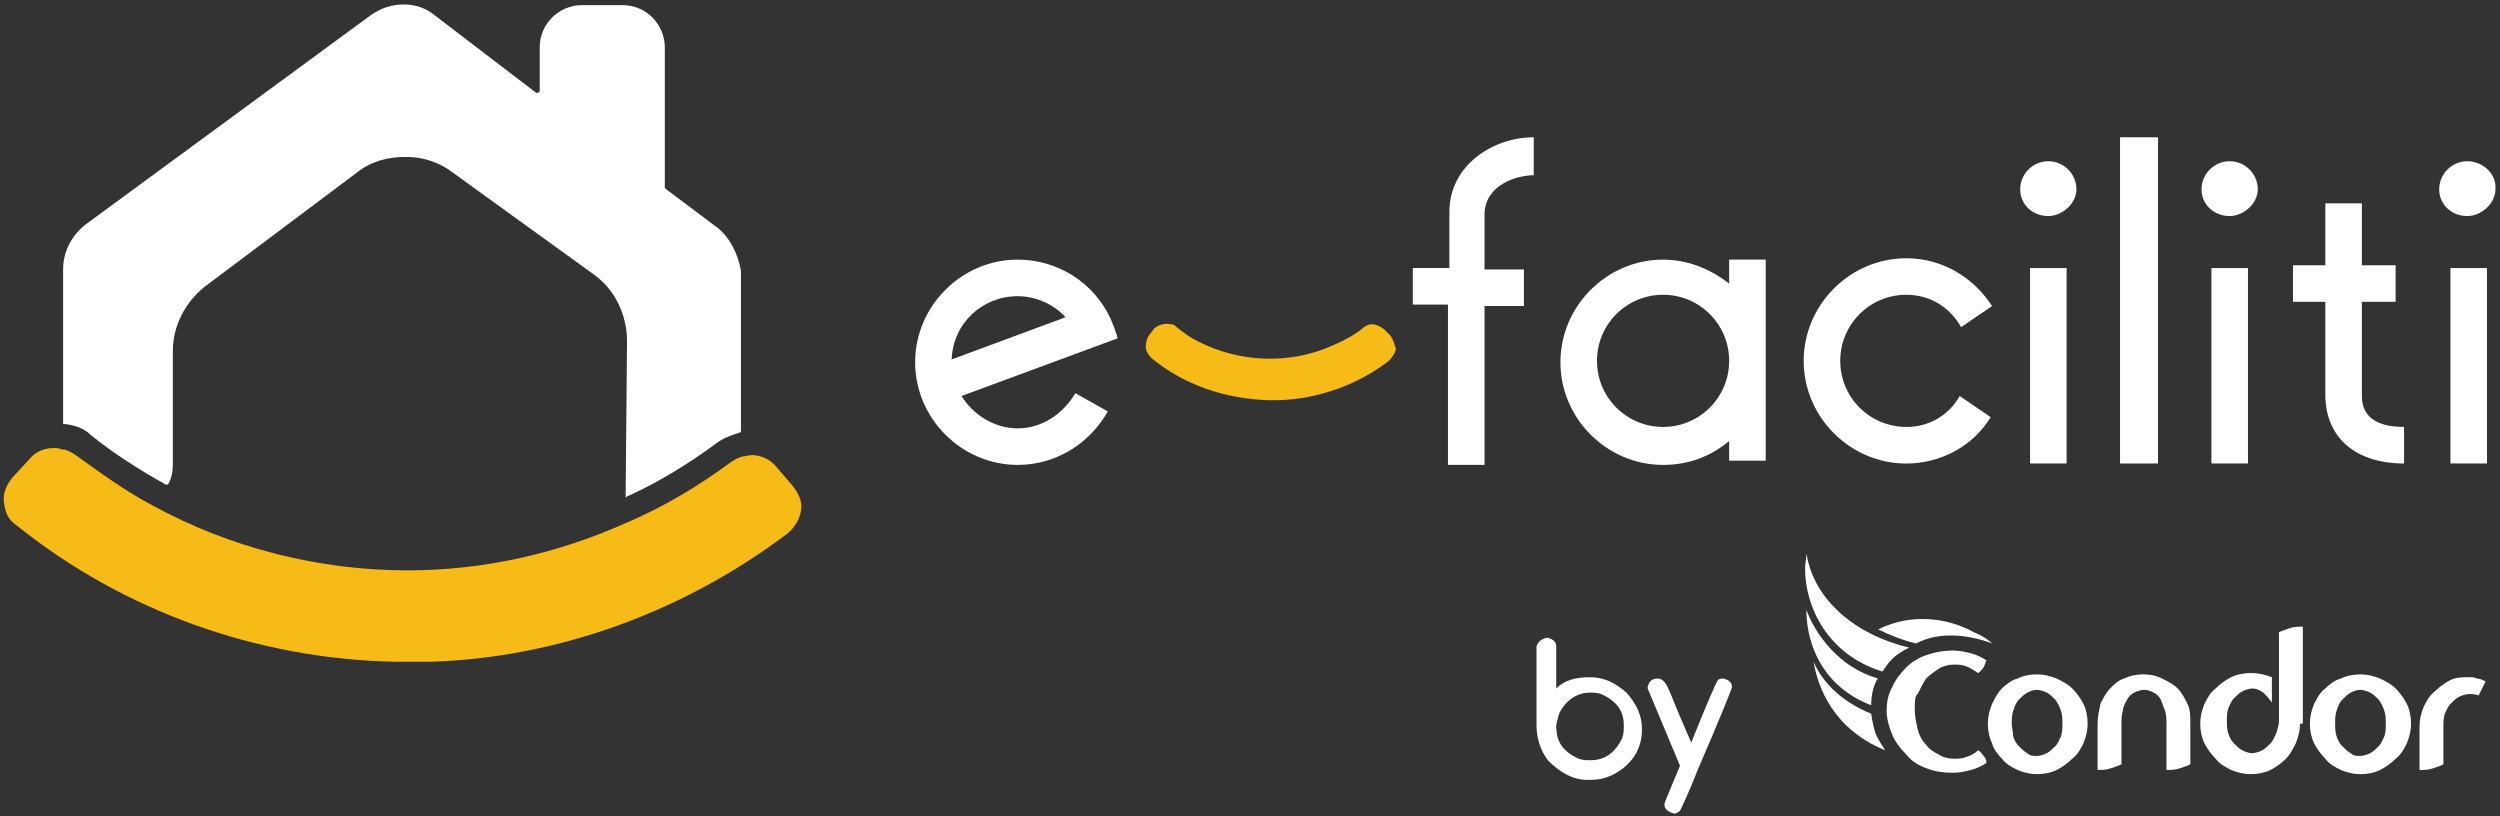 <svg xmlns="http://www.w3.org/2000/svg" width="530" height="173" viewBox="0 0 530 173" fill="none"><rect x="0" y="0" width="530" height="173" fill="#333333" stroke="none"/><path d="M168.07 103.03L164.49 98.86C163.3 97.37 161.21 96.48 159.42 96.48C158.53 96.48 158.23 96.78 157.33 96.78C156.44 97.08 155.84 97.38 154.95 97.97C148.09 103.04 140.64 107.51 132.89 110.79C118.28 117.35 102.49 120.92 86.39 120.92C67.61 120.92 48.83 116.15 32.44 107.21C26.78 104.23 21.41 100.35 16.05 96.48C15.16 95.88 14.56 95.59 13.67 95.29H13.07C12.47 94.99 12.18 94.99 11.58 94.99H11.28C9.19 94.99 7.41 95.88 6.21 97.37L2.63 101.24C1.44 102.73 0.54 104.52 0.84 106.61C1.14 108.7 1.73 110.19 3.52 111.38C26.17 129.56 54.49 139.7 83.7 140.29H91.45C118.57 139.4 145.1 129.56 166.86 113.17C168.35 111.98 169.54 110.19 169.84 108.1C170.14 106.31 169.24 104.52 168.05 103.03H168.07Z" fill="#F6BB17"></path><path d="M151.97 48.18L141.24 40.13L140.94 39.83V10.03C140.94 5.26 137.07 1.09 132 1.09H123.36C118.59 1.09 114.42 4.96 114.42 10.03V19.27C114.42 19.57 113.82 19.87 113.53 19.57L92.07 3.18C88.49 0.2 82.83 0.2 78.66 3.18L18.15 47.59C15.17 49.97 13.38 53.25 13.38 57.13V89.92H13.98C16.07 90.22 17.85 90.81 19.35 92.3C24.12 96.17 29.78 99.75 35.15 102.73C35.45 102.73 35.75 102.73 35.75 102.43C36.64 100.94 36.64 99.15 36.64 97.66V74.41C36.64 69.04 39.32 63.98 43.5 60.7L75.69 36.56C78.67 34.18 82.25 33.28 85.82 33.28H86.42C89.7 33.28 93.28 34.47 95.96 36.56L126.07 58.32C130.54 61.6 132.93 66.96 132.93 72.33L132.63 105.42C132.93 105.42 132.93 105.12 133.23 105.12C139.79 102.14 146.05 98.26 151.71 94.09C153.2 92.9 154.99 92.3 156.78 91.71C157.08 91.71 157.08 91.41 157.08 91.11V57.43C156.48 53.85 154.7 50.28 152.01 48.19L151.97 48.18Z" fill="white"></path><path d="M294.75 71.13L293.56 69.94C292.96 69.34 291.77 68.75 290.88 68.75C290.58 68.75 290.28 68.75 289.69 69.05C289.1 69.35 289.09 69.35 288.8 69.65C287.01 71.14 284.63 72.33 282.54 73.23C273.3 77.4 262.57 76.81 253.92 72.34C252.13 71.45 250.94 70.55 249.45 69.36C249.15 69.06 248.85 68.76 248.56 68.76H248.26C247.37 68.46 245.58 68.76 244.68 69.65L243.79 70.84C243.19 71.44 242.9 72.63 242.9 73.52C242.9 74.41 243.5 75.31 244.09 75.9C250.95 81.56 259.59 84.54 268.83 84.84H271.21C279.56 84.54 287.9 81.56 294.46 76.49C295.06 75.89 295.65 75 295.95 74.11C295.65 72.92 295.35 72.02 294.76 71.13H294.75Z" fill="#F6BB17"></path><path d="M215.76 90.81C210.69 90.81 206.22 87.83 203.84 83.95L236.93 71.73C236.63 70.24 235.44 67.56 235.44 67.56C231.86 59.81 224.11 55.04 215.77 55.04C203.85 55.04 194.01 64.88 194.01 76.8C194.01 88.72 203.85 98.56 215.77 98.56C223.82 98.56 230.97 94.09 234.85 87.23L227.99 83.36C225.31 87.83 220.84 90.81 215.77 90.81H215.76ZM215.76 62.79C219.63 62.79 223.51 64.58 225.89 67.26L201.75 76.2C202.05 68.45 208.31 62.79 215.76 62.79Z" fill="white"></path><path d="M325.15 37.15V29.1C316.51 29.1 307.27 35.06 307.27 44.9V56.82H299.52V64.57H306.97V98.55H314.72V64.87H323.07V57.12H314.72V45.2C315.02 38.94 321.87 37.15 325.15 37.15Z" fill="white"></path><path d="M366.58 55.04V60.11C362.71 57.13 357.94 55.04 352.57 55.04C340.65 55.04 330.81 64.88 330.81 76.8C330.81 88.72 340.65 98.56 352.57 98.56C357.94 98.56 362.7 96.77 366.58 93.49V97.66H374.33V55.04H366.58ZM352.57 90.51C344.82 90.51 338.56 84.25 338.56 76.5C338.56 68.75 344.82 62.49 352.57 62.49C360.32 62.49 366.58 68.75 366.58 76.5C366.58 84.25 360.32 90.51 352.57 90.51Z" fill="white"></path><path d="M404.14 90.51C396.39 90.51 390.13 84.25 390.13 76.5C390.13 68.75 396.39 62.49 404.14 62.49C409.21 62.49 413.38 65.17 415.76 69.35L422.32 64.88C418.45 58.92 411.89 54.75 404.14 54.75C392.22 54.75 382.38 64.59 382.38 76.51C382.38 88.43 392.22 98.27 404.14 98.27C411.59 98.27 418.45 94.4 422.02 88.43L415.46 83.96C413.08 88.13 408.9 90.52 404.13 90.52L404.14 90.51Z" fill="white"></path><path d="M430.37 56.83V98.26H438.12V56.83H430.37ZM434.24 34.18C430.96 34.18 428.28 36.86 428.28 40.14C428.28 43.42 430.96 45.8 434.24 45.8C437.22 45.8 440.2 43.12 440.2 40.14C440.2 36.86 437.52 34.18 434.24 34.18Z" fill="white"></path><path d="M449.45 29.1V98.26H457.5V29.1H449.45Z" fill="white"></path><path d="M468.82 56.83V98.26H476.57V56.83H468.82ZM472.69 34.18C469.41 34.18 466.73 36.86 466.73 40.14C466.73 43.42 469.41 45.8 472.69 45.8C475.67 45.8 478.65 43.12 478.65 40.14C478.65 36.86 475.97 34.18 472.69 34.18Z" fill="white"></path><path d="M500.72 83.65V63.98H507.87V56.23H500.72V43.11H492.97V56.23H486.11V63.98H492.97V83.65C492.97 92.89 499.53 98.26 509.66 98.26V90.51C500.72 90.51 500.72 85.44 500.72 83.65Z" fill="white"></path><path d="M519.49 56.83V98.26H527.24V56.83H519.49ZM523.07 34.18C519.79 34.18 517.11 36.86 517.11 40.14C517.11 43.42 519.79 45.8 523.07 45.8C526.05 45.8 529.03 43.12 529.03 40.14C529.33 36.86 526.35 34.18 523.07 34.18Z" fill="white"></path><path d="M405.93 150.42C405.93 151.91 406.23 153.1 406.53 154.59C406.83 155.78 407.42 156.97 408.32 157.87C408.92 158.76 409.81 159.36 411 159.96C411.89 160.56 413.09 160.85 414.28 160.85C414.88 160.85 415.77 160.85 416.66 160.55C417.55 160.25 418.45 159.95 419.34 159.06C419.94 159.36 420.23 159.95 420.53 160.25C420.83 160.55 421.13 161.14 421.13 161.74C420.24 162.34 419.04 162.93 417.85 163.23C416.66 163.53 415.47 163.83 413.98 163.83C411.89 163.83 410.11 163.53 408.61 162.94C406.82 162.34 405.33 161.45 404.14 159.96C402.95 158.77 401.76 157.28 401.16 155.79C400.56 154.3 399.97 152.51 399.97 150.72C399.97 148.93 400.27 147.14 401.16 145.65C401.76 144.16 402.95 142.67 404.14 141.48C405.33 140.29 406.82 139.39 408.61 138.8C410.4 138.2 412.19 137.91 413.98 137.91C415.47 137.91 416.66 138.21 417.85 138.51C419.04 138.81 420.23 139.4 421.13 140C420.83 140.6 420.83 140.89 420.53 141.49C420.23 141.79 419.93 142.38 419.34 142.68C418.45 142.08 417.55 141.49 416.66 141.19C415.77 140.89 414.87 140.89 414.28 140.89C413.09 140.89 411.9 141.19 411 141.78C410.11 142.38 409.21 142.97 408.32 143.87C407.72 144.76 407.13 145.96 406.53 147.15C405.93 147.45 405.93 148.94 405.93 150.43" fill="white"></path><path d="M431.86 142.97C433.35 142.97 434.54 143.27 436.03 143.86C437.22 144.46 438.41 145.05 439.31 145.95C440.2 146.84 441.1 148.04 441.69 149.23C442.28 150.42 442.58 151.91 442.58 153.4C442.58 154.89 442.28 156.08 441.69 157.57C441.09 158.76 440.5 159.95 439.31 160.85C438.42 161.74 437.22 162.64 436.03 163.23C434.84 163.82 433.35 164.12 431.86 164.12C430.37 164.12 429.18 163.82 427.69 163.23C426.5 162.63 425.31 162.04 424.41 160.85C423.52 159.96 422.62 158.76 422.32 157.57C421.72 156.38 421.43 154.89 421.43 153.4C421.43 151.91 421.73 150.72 422.32 149.23C422.92 148.04 423.51 146.85 424.41 145.95C425.3 145.06 426.5 144.16 427.69 143.86C428.88 143.26 430.37 142.97 431.86 142.97ZM431.86 160.26C432.46 160.26 433.35 159.96 433.95 159.66C434.55 159.36 435.14 158.77 435.74 158.17C436.34 157.57 436.63 156.68 436.93 156.08C437.23 155.19 437.23 154.29 437.23 153.4C437.23 152.51 437.23 151.61 436.93 150.72C436.63 149.83 436.33 149.23 435.74 148.34C435.14 147.74 434.55 147.15 433.95 146.85C433.35 146.55 432.46 146.25 431.86 146.25C430.97 146.25 430.37 146.55 429.77 146.85C429.17 147.15 428.58 147.74 427.98 148.34C427.38 148.94 427.09 149.83 426.79 150.72C426.49 151.61 426.49 152.51 426.49 153.4C426.49 154.29 426.79 155.19 426.79 156.08C427.09 156.97 427.39 157.57 427.98 158.17C428.57 158.77 429.17 159.36 429.77 159.66C430.37 160.26 430.96 160.26 431.86 160.26Z" fill="white"></path><path d="M454.51 142.97C456 142.97 457.19 143.27 458.38 143.86C459.57 144.45 460.76 145.05 461.66 145.95C462.55 146.84 463.15 148.04 463.75 149.23C464.35 150.42 464.35 151.91 464.35 153.4V162.04C463.75 162.34 462.86 162.64 461.97 162.93C461.08 163.23 460.18 163.23 459.29 163.23V153.39C459.29 152.5 459.29 151.6 458.99 150.71C458.69 149.82 458.39 149.22 458.1 148.33C457.8 147.73 457.21 147.14 456.61 146.84C456.01 146.54 455.42 146.24 454.52 146.24C453.92 146.24 453.03 146.54 452.43 146.84C451.83 147.14 451.24 147.73 450.94 148.33C450.64 148.93 450.05 149.82 450.05 150.71C449.75 151.6 449.75 152.5 449.75 153.39V162.03C449.15 162.33 448.26 162.63 447.37 162.92C446.48 163.22 445.58 163.22 444.69 163.22V153.38C444.69 151.89 444.99 150.7 445.29 149.21C445.89 148.02 446.48 146.83 447.38 145.93C448.27 145.04 449.17 144.14 450.36 143.84C451.55 143.24 453.04 142.95 454.53 142.95" fill="white"></path><path d="M487.6 153.4C487.6 154.89 487.3 156.08 486.71 157.57C486.11 158.76 485.52 159.95 484.62 160.85C483.73 161.74 482.53 162.64 481.34 163.23C480.15 163.82 478.66 164.12 477.17 164.12C475.68 164.12 474.49 163.82 473 163.23C471.81 162.63 470.62 162.04 469.72 160.85C468.83 159.96 467.93 158.76 467.34 157.57C466.75 156.38 466.45 154.89 466.45 153.4C466.45 151.91 466.75 150.72 467.34 149.23C467.94 148.04 468.53 146.85 469.72 145.95C470.61 145.06 471.81 144.16 473 143.57C474.19 142.98 475.68 142.68 477.17 142.68C478.66 142.68 480.15 142.98 481.64 143.57V148.94C481.04 148.05 480.45 147.45 479.85 146.85C478.96 146.25 478.36 145.96 477.47 145.96C476.87 145.96 475.98 146.26 475.38 146.56C474.78 146.86 474.19 147.45 473.59 148.05C472.99 148.65 472.7 149.54 472.4 150.14C472.1 151.03 472.1 151.93 472.1 152.82C472.1 153.71 472.1 154.61 472.4 155.5C472.7 156.39 473 156.99 473.59 157.59C474.18 158.19 474.78 158.78 475.38 159.08C475.98 159.38 476.87 159.68 477.47 159.68C478.07 159.68 478.96 159.38 479.56 159.08C480.16 158.78 480.75 158.19 481.35 157.59C481.95 156.99 482.24 156.1 482.54 155.5C482.84 154.61 483.14 153.71 483.14 152.82V134.04C483.74 133.74 484.63 133.44 485.52 133.15C486.41 132.85 487.31 132.85 488.2 132.85V153.42H487.6V153.4Z" fill="white"></path><path d="M500.42 142.97C501.91 142.97 503.1 143.27 504.59 143.86C505.78 144.46 506.97 145.05 507.87 145.95C508.76 146.84 509.66 148.04 510.25 149.23C510.84 150.42 511.14 151.91 511.14 153.4C511.14 154.89 510.84 156.08 510.25 157.57C509.65 158.76 509.06 159.95 507.87 160.85C506.98 161.74 505.78 162.64 504.59 163.23C503.4 163.82 501.91 164.12 500.42 164.12C498.93 164.12 497.74 163.82 496.25 163.23C495.06 162.63 493.87 162.04 492.97 160.85C492.08 159.96 491.18 158.76 490.59 157.57C490 156.38 489.7 154.89 489.7 153.4C489.7 151.91 490 150.72 490.59 149.23C491.19 148.04 491.78 146.85 492.97 145.95C493.86 145.06 495.06 144.16 496.25 143.86C497.44 143.26 498.93 142.97 500.42 142.97ZM500.42 160.26C501.02 160.26 501.91 159.96 502.51 159.66C503.11 159.36 503.7 158.77 504.3 158.17C504.9 157.57 505.19 156.68 505.49 156.08C505.79 155.19 505.79 154.29 505.79 153.4C505.79 152.51 505.79 151.61 505.49 150.72C505.19 149.83 504.89 149.23 504.3 148.34C503.7 147.74 503.11 147.15 502.51 146.85C501.91 146.55 501.02 146.25 500.42 146.25C499.53 146.25 498.93 146.55 498.33 146.85C497.73 147.15 497.14 147.74 496.54 148.34C495.94 148.94 495.65 149.83 495.35 150.72C495.05 151.61 495.05 152.51 495.05 153.4C495.05 154.29 495.05 155.19 495.35 156.08C495.65 156.97 495.95 157.57 496.54 158.17C497.13 158.77 497.73 159.36 498.33 159.66C498.93 160.26 499.52 160.26 500.42 160.26Z" fill="white"></path><path d="M523.37 143.56C523.97 143.56 524.56 143.56 525.16 143.86C525.76 143.86 526.35 144.16 526.95 144.46L525.46 147.44C524.86 147.14 523.97 147.14 523.37 147.14C522.77 147.14 521.88 147.44 521.28 147.74C520.68 148.04 520.09 148.63 519.49 149.23C518.89 149.83 518.6 150.72 518.3 151.32C518 152.21 518 153.11 518 154V162.05C517.4 162.35 516.51 162.65 515.62 162.94C514.73 163.24 513.83 163.24 512.94 163.24V154C512.94 152.51 513.24 151.32 513.83 149.83C514.43 148.64 515.02 147.45 516.21 146.55C517.1 145.66 518.3 144.76 519.49 144.17C520.68 143.57 522.17 143.57 523.36 143.57" fill="white"></path><path d="M422.32 136.41C421.43 135.52 419.94 134.62 418.45 134.03C413.08 131.05 405.33 129.86 398.18 133.43C400.56 134.62 403.55 135.81 406.23 136.41C411.3 133.73 417.56 134.62 422.33 136.41" fill="white"></path><path d="M404.74 137.3C393.41 134.62 384.47 127.17 382.98 117.33C382.98 118.22 382.68 119.42 382.68 120.61C382.68 128.66 387.45 138.79 399.07 142.37C399.67 141.48 400.26 140.58 401.16 139.69C402.35 138.5 403.54 137.9 404.74 137.31" fill="white"></path><path d="M398.18 143.86C386.85 140.58 382.98 129.55 382.98 129.25C382.98 129.25 382.09 143.86 396.69 149.52C396.69 147.73 396.99 145.94 397.88 144.15L398.18 143.85" fill="white"></path><path d="M396.69 151.31C390.13 148.63 386.26 144.45 384.47 140.28C385.36 145.65 388.64 154.59 399.67 159.06C399.07 158.17 398.48 157.27 397.88 156.08C397.28 154.89 396.99 153.1 396.69 151.31Z" fill="white"></path><path d="M327.83 135.22H328.13C329.32 135.52 329.92 136.11 329.92 137.01V145.95C331.71 144.16 334.09 143.57 337.07 143.57C340.05 143.57 342.44 144.76 344.82 146.85C346.91 149.23 348.1 151.62 348.1 154.6C348.1 158.77 346.01 162.05 342.14 164.14C340.35 165.03 338.86 165.33 337.07 165.33H336.47C333.49 165.33 330.81 163.84 328.12 161.16C326.63 159.07 325.74 156.69 325.74 153.71V137.02C326.04 136.13 326.63 135.53 327.83 135.23V135.22ZM329.92 154C329.92 157.28 331.41 159.37 334.69 160.86C335.58 161.16 336.18 161.16 336.78 161.16H337.38C340.06 161.16 342.45 159.67 343.94 156.39C344.24 155.5 344.24 154.6 344.24 154.3V153.7C344.24 150.72 342.75 148.63 339.47 147.14C338.58 146.84 337.68 146.84 337.38 146.84H337.08C334.4 146.84 332.01 148.33 330.52 151.31C330.22 152.5 329.92 153.4 329.92 153.99V154Z" fill="white"></path><path d="M365.39 143.86C366.58 144.16 367.18 144.75 367.18 145.65C367.18 145.95 364.8 151.91 360.03 162.94C357.94 168.31 356.45 171.29 356.16 171.88C355.86 172.18 355.27 172.48 354.97 172.48C353.78 172.18 352.88 171.59 352.88 170.69V170.39C352.88 170.09 354.07 167.41 356.16 162.34L349.3 145.95V145.65C349.6 144.46 350.19 143.86 351.39 143.86C352.59 143.86 353.18 144.75 354.07 146.84C357.05 154.29 358.84 157.87 358.84 158.17H358.24C361.82 149.23 363.9 144.46 364.2 144.16C364.5 143.86 365.09 143.86 365.39 143.86Z" fill="white"></path></svg>